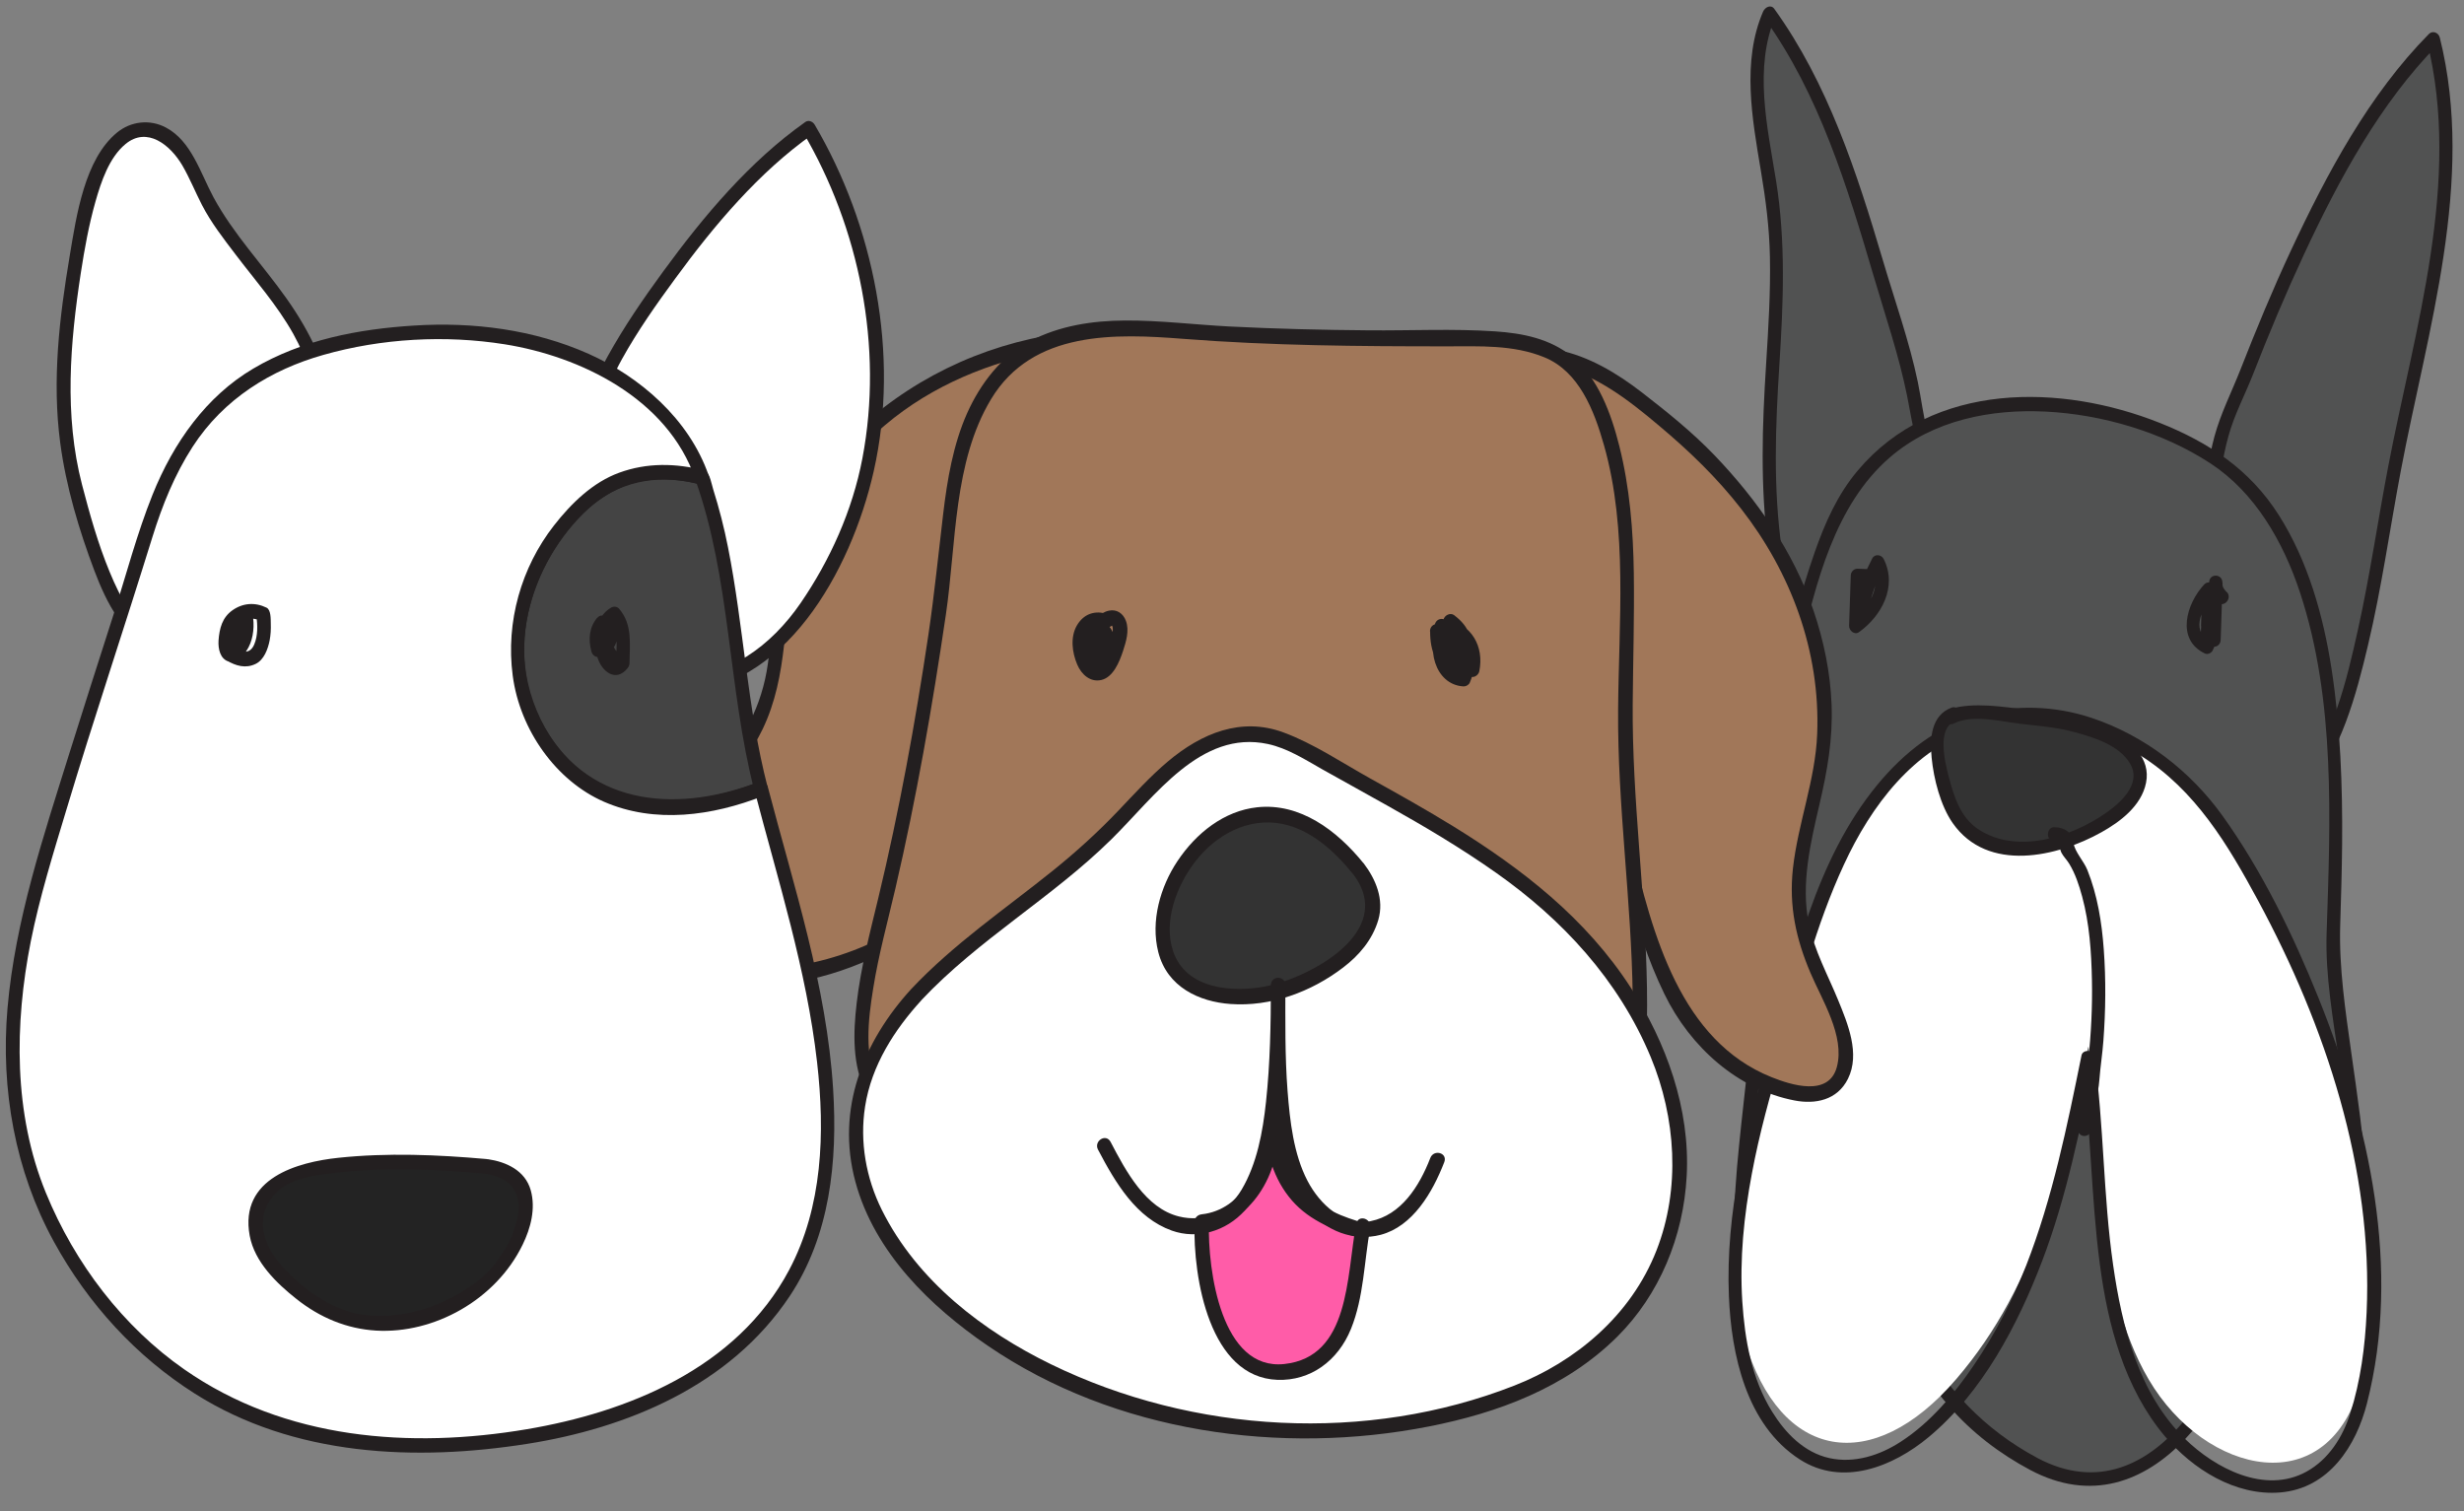 <svg width="106" height="65" viewBox="0 0 106 65" fill="none" xmlns="http://www.w3.org/2000/svg">
    <rect x="0" y="0" width="106" height="65" fill="#808080" stroke="none"/>
    <g id="Group 174">
        <g id="Group">
            <g id="Group_2">
                <path id="Vector"
                    d="M87.481 62.969C91.695 65.289 95.263 61.113 96.547 56.848C97.812 53.198 97.467 46.407 95.283 43.24C92.286 38.809 87.44 38.316 84.156 42.499C78.989 49.084 80.058 59.065 87.478 62.965L87.481 62.969Z"
                    fill="#515252" />
                <path id="Vector_2"
                    d="M87.332 63.231C92.567 66.019 96.542 59.717 97.331 54.837C98.162 49.707 97.26 43.148 92.735 40.305C90.606 38.964 88.036 39.045 85.945 40.419C83.836 41.804 82.37 44.345 81.512 46.783C79.885 51.409 80.671 56.804 83.816 60.458C84.81 61.614 86.026 62.535 87.332 63.231C87.66 63.404 87.968 62.888 87.636 62.712C85.408 61.522 83.587 59.684 82.448 57.294C81.382 55.051 81.061 52.469 81.352 49.983C81.943 44.875 86.04 38.191 91.532 40.367C96.419 42.304 97.369 48.919 96.897 53.784C96.45 58.395 92.824 65.474 87.64 62.715C87.311 62.542 87.004 63.058 87.335 63.234L87.332 63.231Z"
                    fill="#231F20" />
            </g>
            <g id="Group_3">
                <path id="Vector_3"
                    d="M95.152 21.665C95.213 19.82 95.552 18.291 96.468 16.476C98.344 11.618 101.129 5.254 104.68 1.692C106.197 7.607 103.955 14.914 102.903 20.729C102.209 24.401 101.413 31.148 99.034 33.83L95.148 21.661L95.152 21.665Z"
                    fill="#515252" />
                <path id="Vector_4"
                    d="M95.438 21.676C95.476 20.685 95.602 19.717 95.865 18.763C96.125 17.824 96.58 16.98 96.932 16.082C97.608 14.351 98.326 12.642 99.105 10.966C100.622 7.71 102.396 4.433 104.877 1.917C104.72 1.866 104.563 1.814 104.406 1.762C105.913 7.799 103.869 14.17 102.738 20.074C102.294 22.398 101.955 24.74 101.446 27.049C100.951 29.292 100.342 31.874 98.842 33.605C98.593 33.892 98.979 34.345 99.232 34.054C100.701 32.353 101.354 29.94 101.873 27.742C102.458 25.274 102.81 22.751 103.281 20.258C104.419 14.233 106.497 7.777 104.959 1.619C104.905 1.398 104.648 1.302 104.488 1.464C101.921 4.064 100.106 7.449 98.538 10.811C97.762 12.476 97.058 14.178 96.385 15.894C96.006 16.859 95.544 17.757 95.267 18.767C95.011 19.698 94.905 20.678 94.868 21.646C94.85 22.044 95.421 22.063 95.438 21.669V21.676Z"
                    fill="#231F20" />
            </g>
            <g id="Group_4">
                <path id="Vector_5"
                    d="M83.735 20.914C82.625 19.945 82.44 16.859 81.921 15.297C80.373 10.307 79.129 4.713 76.118 0.588C74.884 3.313 76.19 7.062 76.381 9.843C76.566 12.933 76.176 15.997 76.073 19.076C75.951 22.77 76.938 27.429 77.96 31.167L83.735 20.914Z"
                    fill="#515252" />
                <path id="Vector_6"
                    d="M83.943 20.704C82.911 19.739 82.784 17.783 82.504 16.435C82.135 14.668 81.513 12.937 81.004 11.209C79.88 7.408 78.626 3.564 76.329 0.381C76.182 0.175 75.929 0.312 75.847 0.499C74.924 2.643 75.379 5.114 75.751 7.342C75.96 8.58 76.117 9.791 76.141 11.051C76.172 12.59 76.073 14.13 75.977 15.666C75.806 18.339 75.721 20.921 76.069 23.584C76.408 26.177 77.002 28.729 77.686 31.237C77.788 31.616 78.345 31.476 78.239 31.093C77.576 28.648 77.013 26.169 76.654 23.65C76.274 20.976 76.377 18.372 76.548 15.684C76.719 13.029 76.828 10.403 76.404 7.769C76.032 5.46 75.43 2.908 76.391 0.672C76.23 0.713 76.069 0.75 75.909 0.79C78.26 4.05 79.473 8.038 80.618 11.924C81.117 13.618 81.691 15.294 82.043 17.032C82.313 18.365 82.508 20.162 83.526 21.116C83.799 21.374 84.223 20.958 83.943 20.696V20.704Z"
                    fill="#231F20" />
            </g>
            <g id="Group_5">
                <path id="Vector_7"
                    d="M91.812 42.834C87.639 38.245 83.094 49.445 81.707 52.233C80.63 54.399 78.833 60.214 76.092 57.396C73.816 55.058 75.531 47.187 75.576 44.149C75.678 36.993 76.136 29.705 78.641 22.994C81.139 16.619 88.302 16.28 93.931 18.962C100.977 22.007 100.608 33.086 100.372 40.168C100.448 44.34 101.623 48.407 101.514 52.601C101.418 56.314 97.933 60.542 95.441 56.292C93.22 52.502 94.72 46.035 91.808 42.834H91.812Z"
                    fill="#515252" />
                <path id="Vector_8"
                    d="M92.022 42.624C88.953 39.328 85.775 43.891 84.223 46.572C83.28 48.2 82.491 49.916 81.681 51.625C80.864 53.345 80.222 55.231 79.111 56.763C78.588 57.489 77.805 58.126 76.937 57.68C76.049 57.223 75.639 56.244 75.427 55.268C74.907 52.874 75.28 50.237 75.536 47.832C75.649 46.771 75.786 45.707 75.847 44.643C75.946 42.959 75.919 41.269 75.994 39.582C76.168 35.723 76.561 31.867 77.419 28.106C78.113 25.064 78.94 21.716 81.301 19.676C83.171 18.059 85.676 17.588 88.013 17.706C90.419 17.827 93.026 18.582 95.094 19.934C96.998 21.182 98.218 23.282 98.949 25.499C100.48 30.143 100.251 35.306 100.09 40.153C100.029 41.972 100.374 43.865 100.627 45.655C100.897 47.578 101.174 49.5 101.232 51.445C101.28 53.029 101.064 54.48 100.292 55.85C99.721 56.862 98.686 57.96 97.486 57.728C96.116 57.463 95.347 55.68 94.961 54.406C94.551 53.051 94.407 51.607 94.26 50.196C93.987 47.581 93.796 44.632 92.022 42.624C91.769 42.337 91.349 42.757 91.605 43.044C93.368 45.04 93.467 48.09 93.744 50.675C94.011 53.179 94.373 56.295 96.427 57.89C98.433 59.452 100.449 57.083 101.232 55.246C101.837 53.828 101.85 52.318 101.779 50.789C101.693 48.944 101.409 47.117 101.153 45.294C100.9 43.483 100.617 41.63 100.675 39.792C100.712 38.625 100.746 37.457 100.757 36.29C100.777 33.785 100.685 31.27 100.306 28.799C99.947 26.471 99.284 24.133 98.04 22.169C96.772 20.166 94.978 19.013 92.903 18.188C88.686 16.512 83.167 16.384 79.921 20.24C79.056 21.264 78.513 22.479 78.065 23.764C77.443 25.55 76.968 27.395 76.592 29.259C75.844 32.942 75.536 36.717 75.389 40.477C75.331 41.998 75.365 43.53 75.249 45.048C75.164 46.167 75.02 47.283 74.904 48.403C74.658 50.767 74.378 53.312 74.924 55.651C75.304 57.268 76.732 59.102 78.424 58.214C79.207 57.805 79.757 56.914 80.198 56.141C80.724 55.212 81.134 54.214 81.564 53.235C82.682 50.682 83.905 48.108 85.385 45.781C86.181 44.532 87.114 43.243 88.352 42.477C89.513 41.759 90.679 42.042 91.605 43.041C91.865 43.32 92.285 42.901 92.022 42.621V42.624Z"
                    fill="#231F20" />
            </g>
            <g id="Group_6">
                <path id="Vector_9"
                    d="M76.41 44.832C75.105 49.087 74.083 53.352 75.06 57.685C76.578 62.843 80.555 63.514 84.147 59.336C87.739 55.157 88.788 50.086 89.841 45.015C90.524 49.608 90.022 55.234 92.438 59.345C94.854 63.456 100.24 64.715 101.586 59.384C103.555 51.599 100.127 42.346 95.811 35.711C92.643 30.845 85.818 28.51 81.335 33.421C78.597 36.421 77.439 41.103 76.407 44.829L76.41 44.832Z"
                    fill="white" />
                <path id="Vector_10"
                    d="M76.118 45.218C75.1 48.645 74.229 52.158 74.376 55.749C74.478 58.248 75.114 61.295 77.427 62.782C79.273 63.968 81.443 63.088 82.96 61.829C85.287 59.898 86.801 56.995 87.847 54.259C88.92 51.449 89.504 48.491 90.096 45.562C89.911 45.555 89.73 45.549 89.546 45.542C89.956 48.471 89.945 51.436 90.332 54.368C90.677 56.989 91.384 59.709 93.137 61.79C94.316 63.187 96.155 64.359 98.089 64.202C100.194 64.029 101.36 62.192 101.824 60.374C103.307 54.59 101.927 48.359 99.74 42.928C98.656 40.234 97.33 37.494 95.625 35.111C94.248 33.184 92.269 31.643 89.969 30.878C88.407 30.361 86.699 30.297 85.11 30.74C83.343 31.232 81.894 32.385 80.763 33.759C78.104 36.99 77.164 41.313 76.112 45.218C76.019 45.562 76.563 45.729 76.655 45.385C77.403 42.61 78.111 39.81 79.328 37.186C80.489 34.678 82.304 32.218 85.103 31.318C87.481 30.554 90.034 31.206 92.074 32.494C94.456 33.993 95.847 36.348 97.136 38.731C100.051 44.129 102.091 50.299 101.811 56.452C101.746 57.914 101.551 59.41 101.103 60.811C100.782 61.816 100.187 62.773 99.224 63.306C97.426 64.295 95.28 63.149 93.998 61.896C91.996 59.94 91.285 57.059 90.906 54.419C90.475 51.433 90.513 48.404 90.096 45.417C90.058 45.154 89.6 45.135 89.546 45.398C88.927 48.452 88.302 51.523 87.164 54.442C86.579 55.939 85.834 57.371 84.925 58.71C84.074 59.963 83.063 61.18 81.767 62.021C80.872 62.603 79.782 62.959 78.706 62.725C77.602 62.484 76.795 61.63 76.235 60.727C75.346 59.291 75.062 57.634 74.953 55.987C74.834 54.15 75.025 52.3 75.363 50.495C75.684 48.77 76.156 47.071 76.658 45.388C76.761 45.045 76.218 44.881 76.115 45.221L76.118 45.218Z"
                    fill="#231F20" />
            </g>
            <g id="Group_7">
                <path id="Vector_11"
                    d="M83.913 30.856C84.703 30.41 86.572 30.841 87.454 30.874C88.561 30.919 91.086 31.493 91.825 32.594C92.98 34.428 89.719 35.971 88.493 36.285C86.818 36.697 85.16 36.634 84.105 35.04C83.691 34.189 82.683 31.165 84.026 30.742L83.91 30.856H83.913Z"
                    fill="#333333" />
                <path id="Vector_12"
                    d="M84.044 31.125C84.854 30.724 85.989 31.022 86.836 31.125C87.656 31.225 88.449 31.276 89.256 31.497C90.055 31.714 91.169 32.05 91.638 32.852C92.15 33.733 91.2 34.55 90.592 34.974C89.082 36.027 86.751 36.756 85.114 35.677C84.338 35.169 84.061 34.281 83.829 33.394C83.672 32.794 83.316 31.331 84.089 31.037C84.43 30.908 84.304 30.308 83.955 30.44C83.084 30.772 83.012 31.733 83.098 32.598C83.19 33.519 83.48 34.653 84.003 35.405C85.507 37.559 88.507 36.863 90.407 35.799C91.197 35.357 92.12 34.675 92.321 33.677C92.537 32.613 91.668 31.88 90.889 31.468C89.898 30.945 88.757 30.676 87.66 30.576C86.549 30.477 85.391 30.223 84.28 30.407C84.106 30.436 83.938 30.503 83.778 30.584C83.443 30.75 83.716 31.291 84.048 31.125H84.044Z"
                    fill="#231F20" />
            </g>
            <path id="Vector_13"
                d="M95.795 25.477C95.675 25.337 95.6 25.263 95.607 25.072C95.617 24.674 95.05 24.652 95.036 25.049C95.009 25.871 94.981 26.692 94.954 27.513C94.94 27.911 95.511 27.933 95.525 27.535C95.545 26.92 95.566 26.305 95.586 25.69C95.6 25.293 95.029 25.27 95.016 25.668C94.999 26.18 94.981 26.696 94.964 27.208C95.156 27.215 95.344 27.222 95.535 27.23C95.528 26.696 95.306 26.21 95.299 25.679C95.296 25.285 94.742 25.259 94.728 25.657C94.715 26.066 94.701 26.478 94.688 26.887C94.677 27.244 95.135 27.311 95.245 26.99C95.484 26.294 95.562 25.896 95.275 25.215C95.2 25.038 94.954 25.002 94.831 25.134C94.049 25.97 93.597 27.517 94.858 28.114C94.968 28.165 95.132 28.095 95.186 27.985C95.453 27.432 95.545 26.92 95.566 26.302C95.576 26.033 95.269 25.882 95.087 26.066C94.749 26.409 94.698 26.699 94.681 27.193C94.667 27.591 95.238 27.613 95.251 27.215C95.262 26.891 95.255 26.74 95.477 26.515C95.316 26.438 95.156 26.357 94.999 26.279C94.981 26.784 94.923 27.2 94.705 27.653C94.814 27.609 94.923 27.569 95.033 27.524C94.206 27.13 94.797 26.037 95.224 25.58C95.077 25.554 94.927 25.528 94.78 25.499C94.995 26.011 94.886 26.28 94.708 26.799C94.893 26.832 95.081 26.869 95.265 26.902C95.279 26.493 95.292 26.081 95.306 25.672C95.115 25.665 94.927 25.657 94.735 25.65C94.742 26.184 94.964 26.67 94.971 27.2C94.975 27.594 95.528 27.62 95.542 27.222C95.559 26.71 95.576 26.195 95.593 25.683C95.607 25.285 95.036 25.263 95.022 25.661C95.002 26.276 94.981 26.891 94.961 27.506C94.947 27.904 95.518 27.926 95.532 27.528C95.559 26.707 95.586 25.886 95.614 25.064C95.422 25.057 95.234 25.049 95.043 25.042C95.033 25.421 95.149 25.613 95.385 25.889C95.634 26.18 96.051 25.764 95.802 25.469L95.795 25.477Z"
                fill="#231F20" />
            <path id="Vector_14"
                d="M80.483 24.487C80.292 24.479 80.104 24.472 79.913 24.465C79.759 24.457 79.622 24.593 79.619 24.759C79.595 25.477 79.571 26.196 79.547 26.914C79.54 27.131 79.783 27.326 79.967 27.197C80.924 26.52 81.642 25.245 81.034 24.045C80.938 23.853 80.647 23.816 80.541 24.026C80.224 24.656 79.923 25.279 79.865 26.004C79.834 26.402 80.391 26.413 80.436 26.026C80.483 25.606 80.712 25.231 80.764 24.807C80.787 24.593 80.582 24.468 80.412 24.498C79.974 24.568 79.902 24.977 79.885 25.389C79.868 25.787 80.439 25.805 80.456 25.411C80.442 25.293 80.47 25.186 80.541 25.094C80.425 24.991 80.309 24.888 80.189 24.785C80.142 25.205 79.913 25.581 79.861 26.004C80.053 26.011 80.241 26.019 80.432 26.026C80.48 25.415 80.753 24.884 81.02 24.354C80.856 24.347 80.692 24.343 80.528 24.336C80.979 25.223 80.391 26.162 79.694 26.656C79.834 26.752 79.974 26.844 80.114 26.939C80.138 26.221 80.162 25.503 80.186 24.785C80.087 24.884 79.988 24.984 79.892 25.08C80.084 25.087 80.272 25.094 80.463 25.102C80.832 25.116 80.853 24.501 80.483 24.487Z"
                fill="#231F20" />
            <path id="Vector_15"
                d="M89.925 48.426C89.792 48.205 90.048 47.697 90.117 47.476C90.223 47.137 90.288 46.794 90.315 46.441C90.356 45.888 90.445 45.336 90.486 44.78C90.585 43.469 90.599 42.15 90.503 40.839C90.418 39.672 90.23 38.501 89.796 37.421C89.642 37.042 89.266 36.655 89.201 36.272C89.119 35.782 88.825 35.602 88.388 35.584C88.019 35.565 88.001 36.18 88.367 36.199C88.685 36.213 88.558 36.434 88.678 36.674C88.763 36.843 88.914 36.987 89.013 37.149C89.276 37.58 89.44 38.073 89.573 38.567C89.888 39.727 89.97 40.957 89.994 42.161C90.018 43.321 89.956 44.485 89.837 45.638C89.772 46.264 89.703 46.872 89.515 47.472C89.396 47.859 89.191 48.341 89.42 48.721C89.618 49.052 90.124 48.765 89.922 48.43L89.925 48.426Z"
                fill="#231F20" />
        </g>
        <g id="Group_8">
            <g id="Group_9">
                <path id="Vector_16"
                    d="M66.925 15.378C69.186 15.785 71.26 17.815 72.957 19.237C76.538 22.688 78.989 27.155 78.421 32.436C78.044 34.671 77.102 37.108 77.479 39.545C77.666 41.373 79.741 44.217 79.363 45.84C78.799 48.277 75.405 46.448 74.276 45.639C72.015 43.81 71.26 41.373 70.509 38.735C69.003 34.063 69.003 27.973 65.609 24.517L66.929 15.378H66.925Z"
                    fill="#A17759" />
                <path id="Vector_17"
                    d="M66.842 15.705C68.576 16.051 70.034 17.183 71.394 18.331C72.676 19.41 73.857 20.542 74.907 21.892C77.03 24.618 78.316 27.994 78.174 31.578C78.099 33.536 77.348 35.413 77.131 37.358C76.952 38.981 77.266 40.395 77.886 41.853C78.376 43.005 79.374 44.568 79.022 45.893C78.678 47.202 77.038 46.666 76.219 46.34C72.317 44.785 71.084 40.238 70.168 36.271C69.219 32.146 68.819 27.393 65.825 24.28C65.537 23.978 65.093 24.453 65.384 24.755C67.608 27.071 68.322 30.43 68.965 33.572C69.596 36.669 70.224 39.916 71.596 42.748C72.721 45.068 74.78 46.872 77.198 47.339C78.092 47.512 79.037 47.331 79.497 46.409C80.035 45.333 79.486 44.024 79.075 43.021C78.633 41.942 78.054 40.899 77.815 39.735C77.464 38.031 77.89 36.243 78.275 34.591C78.611 33.153 78.85 31.808 78.794 30.318C78.742 28.932 78.458 27.567 78.017 26.266C77.142 23.696 75.561 21.465 73.749 19.576C72.799 18.589 71.712 17.715 70.639 16.885C69.544 16.039 68.337 15.318 67.003 15.052C66.61 14.972 66.442 15.62 66.838 15.701L66.842 15.705Z"
                    fill="#231F20" />
            </g>
            <g id="Group_10">
                <path id="Vector_18"
                    d="M45.069 14.77C42.808 15.177 40.734 15.99 38.663 17.408C36.589 19.031 34.705 20.86 33.95 23.502C33.386 25.939 33.763 28.783 32.631 31.018C31.498 33.656 29.05 34.877 26.976 36.5C25.279 37.922 24.528 39.138 26.599 40.358C30.557 43.202 36.776 42.187 40.356 39.138C45.256 35.279 47.14 28.779 47.33 22.483L45.069 14.766V14.77Z"
                    fill="#A17759" />
                <path id="Vector_19"
                    d="M44.978 14.447C41.577 15.079 38.504 16.707 36.041 19.317C34.954 20.469 34.109 21.846 33.642 23.413C33.123 25.149 33.298 27.107 32.98 28.887C32.659 30.679 31.755 32.214 30.495 33.406C29.34 34.498 27.954 35.239 26.75 36.262C25.935 36.955 24.65 38.058 25.139 39.347C25.371 39.951 25.932 40.338 26.436 40.652C27.068 41.039 27.67 41.409 28.354 41.683C33.126 43.604 38.639 41.594 42.167 37.921C45.987 33.946 47.452 28.049 47.631 22.487C47.646 22.052 47.022 22.056 47.007 22.487C46.787 29.249 44.499 36.314 38.788 39.858C36.15 41.498 32.842 42.098 29.86 41.441C29.146 41.284 28.454 41.035 27.793 40.704C27.109 40.362 26.197 39.891 25.767 39.21C24.975 37.957 27.782 36.29 28.492 35.782C30.17 34.586 31.855 33.346 32.805 31.372C33.922 29.052 33.706 26.506 34.15 24.013C34.58 21.605 36.367 19.736 38.082 18.282C40.115 16.562 42.608 15.563 45.138 15.092C45.535 15.019 45.366 14.371 44.974 14.443L44.978 14.447Z"
                    fill="#231F20" />
            </g>
            <g id="Group_11">
                <path id="Vector_20"
                    d="M37.525 46.859C36.206 44.422 38.089 39.343 38.467 36.906C39.409 33.047 39.973 29.189 40.541 25.33C40.919 22.285 40.919 18.02 43.367 15.784C45.628 13.549 49.586 14.161 52.411 14.363C55.992 14.564 59.385 14.564 62.966 14.564C65.604 14.564 67.679 14.765 68.807 17.609C70.314 21.266 69.94 25.733 69.94 29.592C69.753 35.686 71.259 42.388 70.127 48.478L37.525 46.855V46.859Z"
                    fill="#A17759" />
                <path id="Vector_21"
                    d="M37.793 46.69C37.158 45.446 37.348 43.859 37.565 42.517C37.797 41.059 38.189 39.642 38.522 38.208C39.426 34.325 40.107 30.402 40.69 26.447C41.142 23.373 41.007 19.877 42.633 17.174C44.423 14.194 48.023 14.351 50.919 14.577C54.686 14.871 58.461 14.899 62.236 14.899C63.638 14.899 65.103 14.822 66.437 15.37C67.921 15.978 68.575 17.634 69.004 19.156C70.036 22.793 69.636 26.797 69.61 30.543C69.58 34.667 70.189 38.764 70.238 42.884C70.26 44.729 70.152 46.573 69.827 48.386C69.752 48.809 70.35 48.99 70.428 48.563C71.15 44.547 70.81 40.459 70.511 36.415C70.361 34.381 70.223 32.343 70.238 30.301C70.253 28.42 70.312 26.543 70.286 24.662C70.26 22.822 70.111 20.969 69.662 19.188C69.311 17.787 68.75 16.26 67.648 15.354C66.683 14.56 65.499 14.335 64.318 14.254C62.513 14.133 60.685 14.226 58.88 14.21C56.888 14.194 54.892 14.146 52.9 14.045C51.401 13.968 49.906 13.779 48.404 13.787C47.002 13.795 45.589 14.005 44.319 14.669C43.1 15.302 42.181 16.486 41.605 17.775C41.004 19.124 40.749 20.638 40.574 22.113C40.368 23.84 40.196 25.564 39.942 27.288C39.374 31.103 38.683 34.897 37.782 38.639C37.423 40.125 37.034 41.611 36.855 43.138C36.702 44.435 36.661 45.836 37.262 47.017C37.457 47.395 37.995 47.057 37.801 46.678L37.793 46.69Z"
                    fill="#231F20" />
            </g>
            <g id="Group_12">
                <path id="Vector_22"
                    d="M39.412 42.794C34.325 48.276 37.338 54.169 42.992 57.822C49.398 61.882 58.256 62.696 65.417 59.852C72.765 56.807 74.275 48.884 69.562 42.182C67.394 39.036 64.277 36.938 61.127 35.101C59.497 34.151 57.83 33.261 56.193 32.322C51.97 29.905 49.851 33.849 46.965 36.459C44.558 38.638 41.628 40.402 39.408 42.79L39.412 42.794Z"
                    fill="white" />
                <path id="Vector_23"
                    d="M39.19 42.557C37.145 44.801 35.953 47.705 36.798 50.834C37.624 53.899 40.064 56.227 42.479 57.879C47.98 61.645 55.137 62.608 61.469 61.363C64.406 60.787 67.351 59.712 69.579 57.496C71.38 55.7 72.423 53.211 72.561 50.581C72.715 47.685 71.672 44.841 70.162 42.497C68.226 39.496 65.46 37.365 62.556 35.569C61.368 34.836 60.149 34.155 58.931 33.478C57.716 32.802 56.509 31.984 55.208 31.505C53.392 30.836 51.688 31.541 50.245 32.754C49.479 33.398 48.795 34.155 48.1 34.884C47.221 35.807 46.295 36.644 45.312 37.438C43.241 39.105 41.036 40.592 39.19 42.557C38.902 42.863 39.343 43.339 39.631 43.032C42.112 40.394 45.244 38.634 47.812 36.105C49.692 34.252 51.654 31.388 54.539 32.004C55.388 32.186 56.139 32.673 56.894 33.1C57.825 33.623 58.759 34.135 59.69 34.659C61.285 35.553 62.863 36.487 64.369 37.551C67.183 39.532 69.627 42.134 71.014 45.473C72.098 48.083 72.303 51.128 71.261 53.791C70.158 56.606 67.763 58.58 65.15 59.603C58.8 62.092 51.355 61.681 45.215 58.688C42.322 57.279 39.466 55.124 37.934 52.043C37.258 50.681 36.977 49.118 37.216 47.596C37.493 45.82 38.487 44.289 39.635 43.032C39.915 42.722 39.477 42.247 39.194 42.557H39.19Z"
                    fill="#231F20" />
            </g>
            <g id="Group_13">
                <path id="Vector_24"
                    d="M58.437 37.377C60.627 40.128 56.453 42.472 54.412 42.775C45.319 44.128 52.173 29.507 58.437 37.377Z"
                    fill="#333333" />
                <path id="Vector_25"
                    d="M58.22 37.615C60.103 40.1 56.273 42.086 54.438 42.432C53.066 42.694 51.033 42.585 50.468 40.922C50.031 39.624 50.625 38.11 51.388 37.103C52.296 35.903 53.698 35.154 55.148 35.44C56.396 35.685 57.413 36.616 58.22 37.615C58.485 37.941 58.922 37.466 58.661 37.139C57.506 35.709 55.918 34.529 54.083 34.727C52.666 34.88 51.459 35.83 50.648 37.051C49.919 38.146 49.489 39.624 49.829 40.958C50.214 42.468 51.597 43.093 52.931 43.189C54.651 43.314 56.396 42.682 57.79 41.614C58.459 41.103 59.038 40.434 59.292 39.58C59.554 38.69 59.184 37.82 58.665 37.139C58.41 36.805 57.969 37.28 58.224 37.615H58.22Z"
                    fill="#231F20" />
            </g>
            <path id="Vector_26"
                d="M61.523 27.159C61.523 27.594 61.583 27.948 61.755 28.343C61.889 28.657 62.338 28.488 62.338 28.174V26.954C62.338 26.575 61.818 26.494 61.725 26.865C61.564 27.509 61.859 27.816 62.132 28.343C62.241 28.553 62.566 28.569 62.67 28.343C62.891 27.868 62.857 27.57 62.7 27.07C62.592 26.72 62.076 26.764 62.087 27.159C62.102 27.667 62.293 27.92 62.506 28.343C62.622 28.569 62.925 28.553 63.044 28.343C63.485 27.566 63.201 26.95 62.555 26.462C62.394 26.341 62.14 26.462 62.095 26.664C61.874 27.711 62.162 29.06 63.34 29.121C63.47 29.129 63.612 29.012 63.639 28.875C63.855 27.783 63.287 26.885 62.289 26.636C62.144 26.599 62.02 26.66 61.938 26.788C61.299 27.796 61.71 29.459 62.962 29.527C63.063 29.531 63.19 29.463 63.231 29.362C63.616 28.452 63.519 27.489 62.742 26.873C62.637 26.788 62.446 26.821 62.364 26.925C61.986 27.409 61.968 27.936 62.364 28.416C62.633 28.738 63.07 28.263 62.805 27.941C62.659 27.763 62.629 27.626 62.805 27.401C62.678 27.417 62.555 27.437 62.428 27.453C62.91 27.836 62.925 28.476 62.693 29.024C62.783 28.968 62.872 28.911 62.962 28.859C62.17 28.814 62.129 27.679 62.476 27.131C62.36 27.183 62.241 27.236 62.125 27.284C62.779 27.449 63.186 27.957 63.037 28.698C63.138 28.617 63.239 28.533 63.336 28.452C62.611 28.416 62.573 27.429 62.693 26.845C62.54 26.913 62.386 26.978 62.233 27.046C62.603 27.324 62.749 27.562 62.499 28.009H63.037C62.884 27.703 62.715 27.53 62.704 27.163C62.499 27.191 62.297 27.224 62.091 27.252C62.185 27.558 62.256 27.715 62.121 28.009H62.659C62.487 27.675 62.211 27.461 62.315 27.05C62.11 27.022 61.908 26.99 61.703 26.962V28.182C61.897 28.126 62.091 28.069 62.286 28.013C62.162 27.727 62.14 27.477 62.14 27.167C62.14 26.732 61.516 26.732 61.516 27.167L61.523 27.159Z"
                fill="#231F20" />
            <path id="Vector_27"
                d="M47.528 26.381C47.035 26.272 46.609 26.433 46.332 26.897C46.033 27.404 46.123 28.073 46.34 28.584C46.53 29.031 46.919 29.362 47.386 29.249C47.891 29.128 48.156 28.476 48.309 28.012C48.44 27.61 48.593 27.13 48.436 26.707C48.317 26.381 48.036 26.2 47.711 26.268C46.9 26.433 46.694 27.605 46.751 28.331C46.766 28.512 46.881 28.665 47.061 28.665H47.438C47.543 28.665 47.663 28.604 47.707 28.5C47.876 28.125 48.01 27.718 47.905 27.299C47.804 26.917 47.468 26.707 47.147 26.582C47.012 26.53 46.863 26.615 46.795 26.735C46.41 27.408 46.538 28.016 47.031 28.564C47.143 28.689 47.364 28.705 47.472 28.564C47.748 28.206 47.752 27.759 47.752 27.311C47.752 26.877 47.128 26.877 47.128 27.311C47.128 27.533 47.177 27.904 47.031 28.089H47.472C47.169 27.755 47.094 27.489 47.334 27.074C47.218 27.126 47.098 27.179 46.982 27.227C47.427 27.4 47.352 27.75 47.173 28.153C47.263 28.097 47.352 28.041 47.442 27.988H47.065C47.169 28.101 47.274 28.214 47.375 28.323C47.341 27.892 47.36 27.263 47.726 26.977C47.763 26.949 47.842 26.917 47.823 26.917C47.857 26.917 47.846 26.917 47.842 26.913C47.827 26.897 47.864 26.949 47.868 27.001C47.879 27.114 47.868 27.227 47.846 27.336C47.797 27.598 47.434 28.919 47.035 28.508C46.661 28.125 46.597 26.848 47.356 27.017C47.748 27.106 47.917 26.458 47.52 26.369L47.528 26.381Z"
                fill="#231F20" />
            <g id="Group_14">
                <path id="Vector_28"
                    d="M58.645 52.746C58.177 55.208 58.417 58.861 55.09 59.022C52.429 59.151 51.622 54.857 51.7 52.573C53.599 52.432 54.829 50.229 54.687 48.34C54.873 51.172 56.29 52.303 58.645 52.948V52.746Z"
                    fill="#FF5CA8" />
                <path id="Vector_29"
                    d="M58.339 52.659C57.92 54.939 58.069 58.37 55.252 58.676C52.549 58.971 51.948 54.673 52.007 52.574C51.903 52.687 51.798 52.8 51.697 52.909C53.775 52.687 55.109 50.496 54.997 48.337H54.373C54.467 49.57 54.784 50.73 55.584 51.648C56.358 52.534 57.498 52.969 58.559 53.271C58.948 53.38 59.112 52.731 58.724 52.623C57.778 52.357 56.847 51.998 56.119 51.273C55.36 50.52 55.08 49.413 54.997 48.337C54.964 47.91 54.351 47.902 54.373 48.337C54.467 50.093 53.446 52.047 51.697 52.236C51.525 52.256 51.391 52.377 51.387 52.57C51.32 55.023 52.048 59.252 54.953 59.357C56.373 59.41 57.561 58.54 58.118 57.166C58.671 55.805 58.682 54.274 58.944 52.832C59.023 52.409 58.421 52.228 58.342 52.655L58.339 52.659Z"
                    fill="#231F20" />
            </g>
            <path id="Vector_30"
                d="M47.242 49.464C47.997 50.906 48.883 52.389 50.408 52.936C51.514 53.331 52.744 52.965 53.547 52.078C54.455 51.075 54.781 49.549 54.982 48.22C55.278 46.298 55.296 44.333 55.296 42.388H54.672C54.672 44.232 54.646 46.081 54.859 47.914C55.027 49.36 55.367 50.83 56.246 51.974C57.004 52.961 58.245 53.42 59.396 53.118C60.772 52.755 61.624 51.305 62.132 49.992C62.285 49.593 61.684 49.42 61.53 49.815C61.052 51.051 60.267 52.268 58.97 52.529C57.808 52.767 56.776 51.809 56.249 50.798C55.648 49.646 55.491 48.224 55.39 46.931C55.274 45.42 55.296 43.902 55.296 42.388C55.296 41.953 54.672 41.953 54.672 42.388C54.672 44.059 54.642 45.735 54.463 47.398C54.325 48.691 54.074 50.06 53.416 51.172C52.83 52.167 51.772 52.594 50.714 52.328C49.283 51.97 48.442 50.395 47.777 49.122C47.578 48.743 47.04 49.082 47.238 49.46L47.242 49.464Z"
                fill="#231F20" />
        </g>
        <g id="Group_15">
            <g id="Group_16">
                <path id="Vector_31"
                    d="M14.521 17.401C13.631 16.25 13.275 14.528 12.211 13.185C11.142 11.65 9.9 10.311 9.01 8.776C8.476 7.816 7.942 6.094 6.878 5.71C3.855 4.559 3.321 11.27 2.965 13.185C2.609 16.25 2.609 18.936 3.499 21.81C4.033 23.537 4.923 27.178 6.878 27.562L14.525 17.401H14.521Z"
                    fill="white" />
                <path id="Vector_32"
                    d="M14.724 17.178C14.265 16.558 13.958 15.826 13.639 15.116C13.271 14.295 12.84 13.568 12.327 12.841C11.3 11.386 10.05 10.083 9.188 8.494C8.617 7.432 8.232 6.067 7.139 5.487C6.451 5.121 5.632 5.21 5.031 5.705C3.64 6.852 3.292 9.257 3.002 10.989C2.555 13.648 2.232 16.361 2.592 19.061C2.841 20.931 3.4 22.8 4.062 24.554C4.572 25.897 5.35 27.535 6.791 27.865C7.159 27.95 7.317 27.338 6.948 27.254C5.781 26.982 5.164 25.674 4.716 24.599C4.22 23.403 3.855 22.104 3.528 20.846C2.754 17.852 3.015 14.755 3.478 11.734C3.636 10.707 3.822 9.681 4.104 8.682C4.352 7.807 4.7 6.772 5.4 6.196C6.327 5.429 7.325 6.232 7.843 7.115C8.161 7.66 8.397 8.253 8.687 8.815C9.081 9.579 9.619 10.27 10.132 10.944C10.977 12.06 11.925 13.126 12.617 14.362C13.213 15.438 13.582 16.633 14.31 17.624C14.546 17.941 14.96 17.49 14.724 17.178Z"
                    fill="#231F20" />
            </g>
            <g id="Group_17">
                <path id="Vector_33"
                    d="M25.367 19.511C25.367 17.784 25.723 16.637 26.613 15.102C28.572 11.845 31.773 7.628 34.795 5.517C37.996 10.886 38.886 18.552 35.864 24.112C34.439 26.985 32.307 29.48 29.106 29.48L25.371 19.511H25.367Z"
                    fill="white" />
                <path id="Vector_34"
                    d="M25.658 19.511C25.671 18.012 26.043 16.735 26.756 15.45C27.43 14.232 28.242 13.081 29.058 11.97C30.743 9.667 32.652 7.409 34.941 5.789C34.809 5.754 34.672 5.713 34.54 5.678C36.962 9.783 38.014 14.924 37.099 19.721C36.672 21.965 35.708 24.094 34.449 25.932C33.161 27.811 31.314 29.132 29.099 29.163C28.722 29.167 28.718 29.801 29.099 29.797C33.72 29.73 36.606 24.602 37.587 20.27C38.722 15.249 37.587 9.676 35.045 5.361C34.962 5.223 34.78 5.151 34.643 5.249C32.25 6.941 30.279 9.283 28.519 11.693C27.671 12.853 26.847 14.053 26.143 15.325C25.422 16.624 25.083 18.007 25.07 19.52C25.07 19.93 25.654 19.926 25.658 19.52V19.511Z"
                    fill="#231F20" />
            </g>
            <g id="Group_18">
                <path id="Vector_35"
                    d="M25.363 21.426C22.162 24.108 21.094 28.901 23.761 32.35C26.005 35.25 29.628 35.17 32.733 33.934C32.647 33.599 32.56 33.26 32.477 32.925C31.591 28.923 31.587 24.354 30.187 20.534C28.547 20.083 26.783 20.244 25.363 21.426Z"
                    fill="#444444" />
                <path id="Vector_36"
                    d="M25.157 21.203C22.267 23.675 20.966 28.021 22.904 31.595C24.979 35.424 29.322 35.602 32.813 34.237C32.962 34.179 33.065 34.023 33.02 33.849C32.146 30.475 31.997 26.959 31.318 23.541C31.152 22.697 30.937 21.863 30.68 21.046C30.61 20.823 30.548 20.39 30.341 20.256C30.105 20.109 29.72 20.091 29.455 20.056C27.943 19.841 26.453 20.163 25.215 21.149C24.913 21.39 25.206 21.939 25.513 21.693C26.871 20.613 28.494 20.413 30.113 20.837C30.043 20.761 29.977 20.689 29.906 20.613C31.442 24.902 31.314 29.614 32.453 34.014C32.523 33.884 32.589 33.755 32.66 33.626C29.355 34.915 25.447 34.812 23.414 31.274C21.521 27.981 22.946 23.893 25.575 21.644C25.873 21.39 25.455 20.944 25.161 21.198L25.157 21.203Z"
                    fill="#231F20" />
            </g>
            <g id="Group_19">
                <path id="Vector_37"
                    d="M32.748 33.938C29.643 35.174 26.02 35.255 23.775 32.354C21.109 28.905 22.173 24.112 25.378 21.43C26.802 20.248 28.562 20.087 30.201 20.538C30.193 20.515 30.185 20.493 30.177 20.471C28.044 15.361 22.231 13.951 17.511 14.344C11.801 14.822 8.19 16.79 6.339 22.773C4.737 27.95 2.96 33.121 1.536 38.298C0.112 43.474 -0.066 48.842 2.782 53.63C5.271 58.039 9.54 61.105 14.343 61.872C22.347 63.023 34.442 60.721 35.51 50.373C36.011 44.777 34.152 39.351 32.744 33.938H32.748Z"
                    fill="white" />
                <path id="Vector_38"
                    d="M32.669 33.63C30.777 34.371 28.711 34.728 26.744 34.112C24.711 33.474 23.216 31.578 22.715 29.4C22.235 27.316 22.852 25.13 23.978 23.421C24.624 22.439 25.506 21.573 26.521 21.06C27.639 20.493 28.955 20.538 30.127 20.841C30.326 20.895 30.57 20.69 30.487 20.453C29.643 18.008 27.498 16.192 25.324 15.223C22.96 14.17 20.355 13.844 17.813 14.005C15.44 14.152 12.997 14.612 10.894 15.857C8.877 17.048 7.465 19.034 6.563 21.279C5.892 22.952 5.428 24.733 4.878 26.455C4.252 28.414 3.619 30.373 3.006 32.336C1.884 35.928 0.654 39.574 0.323 43.371C0.021 46.87 0.654 50.373 2.314 53.407C3.797 56.111 5.867 58.356 8.38 59.949C12.654 62.658 17.896 62.867 22.691 62.109C26.93 61.439 31.394 59.637 33.974 55.754C35.705 53.153 36.036 49.976 35.841 46.857C35.564 42.399 34.148 38.133 33.034 33.862C32.93 33.47 32.363 33.635 32.467 34.032C33.473 37.883 34.694 41.703 35.15 45.692C35.497 48.74 35.39 51.912 33.949 54.63C31.684 58.896 26.943 60.757 22.67 61.48C17.664 62.327 12.264 61.935 7.925 58.905C5.308 57.08 3.225 54.371 1.971 51.306C0.58 47.905 0.617 44.068 1.325 40.493C1.706 38.583 2.29 36.714 2.849 34.857C3.441 32.889 4.062 30.931 4.691 28.976C5.321 27.017 5.95 25.058 6.559 23.095C6.985 21.725 7.515 20.413 8.285 19.221C9.631 17.142 11.672 15.902 13.908 15.268C16.422 14.554 19.159 14.402 21.726 14.813C24.918 15.326 28.707 17.102 29.92 20.623C30.04 20.493 30.16 20.364 30.28 20.235C29.067 19.918 27.829 19.9 26.641 20.333C25.51 20.743 24.579 21.645 23.825 22.613C22.43 24.402 21.75 26.745 22.057 29.065C22.367 31.417 23.937 33.595 25.978 34.487C28.181 35.447 30.649 35.094 32.827 34.242C33.179 34.103 33.03 33.492 32.669 33.63Z"
                    fill="#231F20" />
            </g>
            <g id="Group_20">
                <path id="Vector_39"
                    d="M20.921 50.18C23.944 50.564 22.346 54.013 20.743 55.356C18.963 56.7 16.474 57.463 14.342 56.508C12.673 55.758 9.518 53.125 11.746 51.019C13.211 49.636 19.104 50.02 20.921 50.185V50.18Z"
                    fill="#232323" />
                <path id="Vector_40"
                    d="M20.845 50.483C21.938 50.644 22.535 51.291 22.245 52.491C21.992 53.531 21.263 54.584 20.448 55.186C19.098 56.181 17.446 56.73 15.806 56.579C14.489 56.458 13.255 55.628 12.316 54.669C11.409 53.745 10.841 52.46 11.831 51.358C12.481 50.635 13.69 50.537 14.556 50.438C16.659 50.197 18.816 50.305 20.924 50.492C21.301 50.528 21.301 49.894 20.924 49.858C18.812 49.671 16.667 49.582 14.556 49.805C12.825 49.988 10.283 50.67 10.742 53.156C10.953 54.298 11.914 55.213 12.742 55.869C13.757 56.681 14.916 57.163 16.183 57.239C18.663 57.382 21.326 55.927 22.485 53.54C22.829 52.835 23.052 51.991 22.833 51.206C22.593 50.34 21.76 49.979 21.003 49.867C20.634 49.814 20.473 50.421 20.845 50.479V50.483Z"
                    fill="#231F20" />
            </g>
            <path id="Vector_41"
                d="M25.695 26.57C25.343 26.985 25.302 27.502 25.443 28.029C25.476 28.158 25.596 28.27 25.724 28.261C26.536 28.194 26.735 27.239 26.54 26.521C26.47 26.253 26.138 26.213 26.002 26.445C25.509 27.302 25.716 28.564 26.71 28.828C26.896 28.877 27.078 28.734 27.082 28.524C27.09 27.681 27.211 26.869 26.639 26.191C26.548 26.083 26.395 26.075 26.283 26.141C25.6 26.547 25.484 27.485 25.687 28.23C25.865 28.886 26.49 29.377 26.995 28.747C27.24 28.439 26.83 27.989 26.581 28.301C26.341 28.6 26.25 28.074 26.204 27.855C26.122 27.431 26.204 26.913 26.581 26.69C26.461 26.672 26.345 26.659 26.225 26.641C26.66 27.154 26.503 27.891 26.494 28.524C26.619 28.422 26.743 28.319 26.867 28.221C26.242 28.056 26.217 27.279 26.511 26.771C26.333 26.744 26.155 26.721 25.973 26.695C26.043 26.958 26.105 27.605 25.724 27.636C25.819 27.712 25.915 27.793 26.006 27.868C25.927 27.569 25.902 27.27 26.109 27.025C26.362 26.726 25.948 26.275 25.695 26.579V26.57Z"
                fill="#231F20" />
            <path id="Vector_42"
                d="M10.428 26.669H9.894C9.732 26.669 9.6 26.812 9.6 26.986V28.137C9.6 28.244 9.654 28.356 9.745 28.409C10.146 28.646 10.569 28.771 11.004 28.556C11.356 28.383 11.525 27.927 11.6 27.548C11.645 27.311 11.658 27.066 11.649 26.825C11.645 26.633 11.662 26.232 11.463 26.138C10.975 25.901 10.449 25.933 9.997 26.254C9.563 26.562 9.438 27.03 9.401 27.557C9.38 27.914 9.472 28.338 9.824 28.454C10.146 28.561 10.428 28.249 10.598 28.003C10.867 27.615 10.946 27.071 10.892 26.602C10.863 26.348 10.585 26.156 10.391 26.379C9.997 26.83 9.948 27.347 9.948 27.945H10.536V27.37C10.536 26.963 9.948 26.963 9.948 27.37V27.945C9.948 28.351 10.536 28.351 10.536 27.945V27.37C10.536 26.963 9.948 26.963 9.948 27.37V27.945C9.948 28.351 10.536 28.351 10.536 27.945C10.536 27.53 10.527 27.146 10.805 26.825L10.304 26.602C10.341 26.946 10.304 27.271 10.155 27.579C10.113 27.66 10.059 27.749 9.989 27.807C9.877 27.896 9.989 27.798 10.018 27.883C9.906 27.597 9.997 27.146 10.175 26.923C10.412 26.624 10.834 26.531 11.165 26.687C11.12 26.624 11.074 26.562 11.028 26.499C11.086 26.892 11.095 27.352 10.937 27.722C10.751 28.168 10.374 28.066 10.035 27.869C10.084 27.959 10.13 28.052 10.18 28.142V26.99C10.08 27.097 9.985 27.2 9.886 27.307H10.42C10.797 27.307 10.797 26.673 10.42 26.673L10.428 26.669Z"
                fill="#231F20" />
        </g>
    </g>
</svg>
    